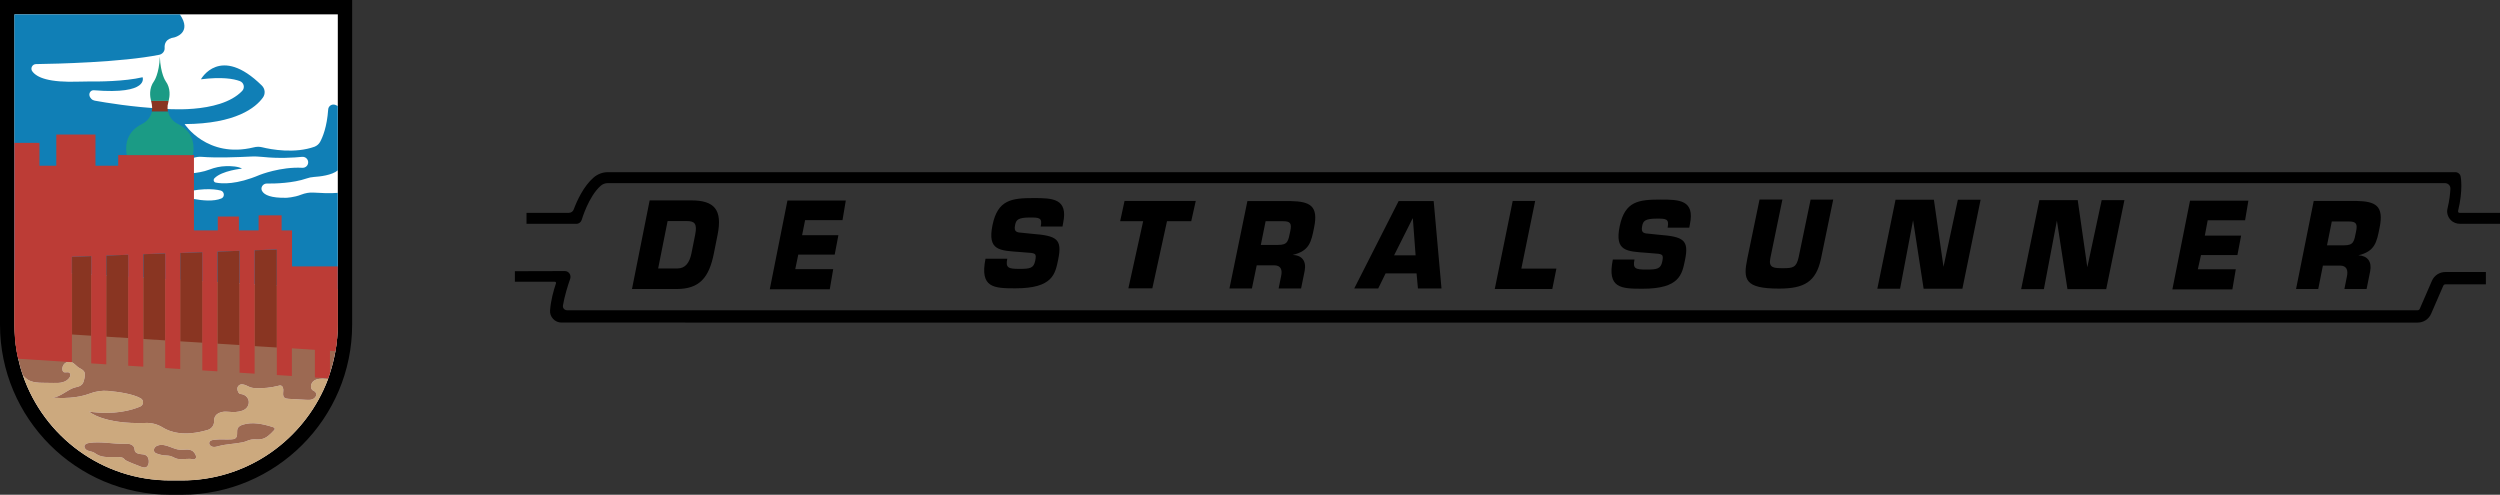<?xml version="1.0" encoding="UTF-8" standalone="no"?>
<svg xmlns="http://www.w3.org/2000/svg" xmlns:xlink="http://www.w3.org/1999/xlink" version="1.1" id="Layer_2" x="0px" y="0px" viewBox="0 0 1825.2 361.2" style="enable-background:new 0 0 1825.2 361.2;" xml:space="preserve" width="1825.2" height="361.2">
<rect x="0" y="0" width="1825.2" height="361.2" fill="#333333" stroke="none"/>
<style type="text/css">
	.st0{fill:#FFFFFF;}
	.st1{fill:#CCA97E;}
	.st2{fill:#9C6952;}
	.st3{fill:#107FB6;}
	.st4{fill:#893522;}
	.st5{fill:#BC3C36;}
	.st6{fill:#1B9B85;}
</style>
<g>
	<path d="M753.5,170.7c18.1,1.4,22.1,3.8,19.1,18.6c-2.2,10.7-3.9,21.2-31.2,21.2c-15.8,0-26.2-0.3-21.9-21.6h15.9   c-1.4,6.7,0.8,7.4,8.9,7.4c7.8,0,10.4-0.5,11.5-6c1.1-5.6,0.2-5.5-7.4-6l-3.6-0.3c-15.1-1.1-24-1-20.2-19.6   c3.8-18.6,14-19.8,30.2-19.8c13.6,0,25.1,0.3,21.4,18.1l-0.5,2.7h-15.9c1.4-6.6-1.3-6.6-7.9-6.6c-8.9,0-10.1,1.9-10.8,5.5   c-1.1,5.2,1.3,5.4,5.6,5.7L753.5,170.7z"></path>
	<path d="M841.3,210.5h-17.5l10.8-49h-16.8l3.2-14.8H873l-3.3,14.8h-17.7L841.3,210.5z"></path>
	<path d="M943.8,186.1c6.7,0.3,10.1,4.4,8.7,11.7l-2.6,12.8h-16.4l1.8-8.9c1.1-4.8-0.2-8-5.1-8h-12.7l-3.5,16.9h-16.4l13.1-63.8   h31.6c14.1,0.3,20.4,3.4,17.1,19.3C957.3,176.7,956,183.2,943.8,186.1z M933.2,178.8c7,0,7.3-2.7,8.8-10c1.2-5.7,0.1-7.3-5.3-7.3   h-12.7l-3.5,17.3H933.2z"></path>
	<path d="M1011.6,199.6l-5.4,11h-17.5l32.4-63.8h25.6l5.7,63.8h-17.2l-1-11H1011.6z M1031.5,159.5h-0.2l-13.5,26.9h15.7   L1031.5,159.5z"></path>
	<path d="M1110.7,196.1h25.6l-3,14.9h-42l13.1-64.3h16.4L1110.7,196.1z"></path>
	<path d="M1211.2,171.4c18,1.4,22,3.8,19,18.4c-2.2,10.6-3.9,21-31,21c-15.7,0-26-0.3-21.7-21.3h15.8c-1.4,6.7,0.8,7.3,8.8,7.3   c7.7,0,10.4-0.5,11.5-5.9c1.1-5.5,0.2-5.5-7.4-6l-3.6-0.3c-15-1.1-23.9-1-20.1-19.4c3.8-18.4,13.9-19.5,30-19.5   c13.5,0,24.9,0.3,21.3,17.9l-0.5,2.6h-15.8c1.3-6.6-1.3-6.6-7.9-6.6c-8.9,0-10,1.9-10.7,5.5c-1,5.1,1.3,5.3,5.6,5.6L1211.2,171.4z"></path>
	<path d="M1338.4,145.7l-8.9,43c-3.6,17.2-12.4,22-30.7,22c-25,0-26.3-6.5-23.1-22l8.9-43h16.7l-8.8,42.7c-1.5,7.3,2.5,7.4,9.5,7.4   c7.1,0,9.6-0.6,11.2-8.2l8.7-41.9H1338.4z"></path>
	<path d="M1396.7,160.8l-9.5,50h-16.6l13.3-65h28l7,49l10.5-49h16.6l-13.3,65h-28.3L1396.7,160.8z"></path>
	<path d="M1501.7,161.1l-9.5,50h-16.6l13.3-65h28l7,49l10.5-49h16.6l-13.3,65h-28.3L1501.7,161.1z"></path>
	<path d="M1721.8,186.4c6.6,0.3,10,4.5,8.6,11.7l-2.6,12.9h-16.2l1.8-9c1.1-4.8-0.2-8.1-5-8.1h-12.5l-3.4,17.1h-16.2l12.9-64.3h31.2   c13.9,0.3,20.2,3.4,16.9,19.5C1735.2,176.9,1733.9,183.5,1721.8,186.4z M1711.4,179.1c6.9,0,7.3-2.7,8.7-10   c1.2-5.7,0.1-7.4-5.2-7.4h-12.5l-3.5,17.4H1711.4z"></path>
	<g>
		<path d="M474.3,146.3h30.4c16.7,0,22.9,6.7,19.2,25.1l-2.7,13.5c-3.5,17.7-10.4,26.1-27.2,26.1h-32.6L474.3,146.3z M480.5,196h14    c5.9,0,8.9-4.2,10.3-11l2.7-13.5c1.7-8.4-0.5-10.1-6.1-10.1h-14L480.5,196z"></path>
	</g>
	<g>
		<path d="M1825.2,163.4l-29.2,0c-2.5,0-5-0.9-6.8-2.8c-2.2-2.3-3.1-5.5-2.3-8.5c1.4-5.8,1.9-10.6,2.1-14.3c0.1-2.3-1.7-4.1-4-4.1    H443.7c-1.9,0-3.7,0.7-5.1,1.9c-9,7.9-13.8,24.7-13.9,24.9l0,0c-0.5,1.7-2.1,2.9-3.8,2.9l-36.5,0v-8l30.8,0c1.7,0,3.2-1,3.7-2.6    c2.4-6.4,7.2-16.9,14.5-23.2c2.9-2.5,6.6-3.9,10.4-3.9h1348.8c1.9,0,3.6,1.4,3.9,3.3l0,0c0.1,0.4,1.8,9.8-1.9,25    c-0.1,0.5,0.1,0.8,0.2,1c0.2,0.2,0.4,0.4,0.9,0.4h29.5V163.4z"></path>
	</g>
	<g>
		<path d="M416.3,203.5c-1.8,5.1-4.2,12.9-5.3,19.5c-0.3,1.9,1.1,3.5,3,3.5h1351.1c0.7,0,1.2-0.4,1.5-1l8.9-20.5    c1.7-3.9,5.5-6.4,9.8-6.4h29.6v9h-29.6c-0.7,0-1.2,0.4-1.5,1l-8.9,20.5c-1.7,3.9-5.5,6.4-9.8,6.4H409.9c-2.3,0-4.6-1-6.1-2.7    c-1.6-1.7-2.4-3.9-2.2-6.2c0.5-7.1,2.5-14.4,4.3-19.7c0.2-0.6-0.2-1.2-0.8-1.2h-29.2V198l36.5-0.1    C415.2,197.9,417.2,200.7,416.3,203.5z"></path>
	</g>
	<g>
		<path d="M0,0v237c0,68.5,55.7,124.2,124.2,124.2h8.7c68.5,0,124.2-55.7,124.2-124.2V0H0z M246.6,237c0,6.6-0.6,13.1-1.7,19.4    c-1,5.5-2.3,10.8-4,16c-0.4,1.3-0.8,2.5-1.3,3.8c0,0.1-0.1,0.3-0.1,0.4c-1,2.8-2.2,5.5-3.4,8.1c-18.1,38.9-57.5,66-103.2,66h-8.7    c-49.8,0-92.2-32.1-107.5-76.8c-1.4-3.9-2.5-7.9-3.4-12.1c-1.5-6.6-2.4-13.4-2.6-20.3c-0.1-1.5-0.1-3-0.1-4.5V10.5h236.1V237z"></path>
		<path class="st0" d="M246.6,10.5V237c0,6.6-0.6,13.1-1.7,19.4c-1,5.5-2.3,10.8-4,16c-0.4,1.3-0.8,2.5-1.3,3.8    c0,0.1-0.1,0.3-0.1,0.4c-1,2.8-2.2,5.5-3.4,8.1c-18.1,38.9-57.5,66-103.2,66h-8.7c-49.8,0-92.2-32.1-107.5-76.8    c-1.4-3.9-2.5-7.9-3.4-12.1c-1.5-6.6-2.4-13.4-2.6-20.3c-0.1-1.5-0.1-3-0.1-4.5V10.5H246.6z"></path>
		<path class="st1" d="M237.2,276.5c-2.8-0.1-5.8-0.1-8,1.5c-2.3,1.6-3.1,5.4-0.8,7c0.5,0.3,1,0.5,1.5,0.9c0.6,0.5,1,1.3,1,2    c0.1,1.6-1.3,3-2.8,3.6c-1.5,0.6-3.2,0.5-4.8,0.4c-4.2-0.2-8.3-0.4-12.5-0.7c-1.2-0.1-2.5-0.2-3.3-1c-1.1-1.1-0.8-3-0.7-4.6    c0.2-1.6-0.2-3.7-1.7-4.1c-0.7-0.2-1.4,0-2,0.2c-5.4,1.4-11,1.9-16.6,1.7c-1.3-0.1-2.5-0.2-3.7-0.6c-1.2-0.4-2.3-1.2-3.5-1.6    c-0.8-0.3-1.6-0.5-2.4-0.6c-2.3-0.2-4.1,1.9-3.5,4.1c0,0.1,0,0.1,0,0.2c0.3,1,0.7,2,1.5,2.5c0.6,0.3,1.2,0.3,1.8,0.4    c2,0.4,3.7,1.8,4.5,3.6c0.8,1.8,0.5,4.1-0.6,5.7c-1.8,2.7-5.4,3.4-8.6,3.7c-3,0.3-6.4-0.6-9.4-0.1c-5.3,1-6.4,4.1-6.3,6.9    c0.1,2.9-1.9,5.5-4.7,6.3c-17.2,5.1-27.5,1.5-32.8-1.8c-3.7-2.3-8.1-3.5-12.5-3.3c-30.9,1.1-41.3-8.3-41.3-8.3    c18.6,2.7,31.3-1.1,37.4-3.7c2.5-1.1,2.8-4.6,0.3-6c-5.9-3.3-16.3-4.7-23.7-5.4c-4.6-0.4-9.3,0.3-13.6,2    c-12.7,4.7-27.3,2.8-27.3,2.8c6,0,11.1-6,16.9-7.4c1.8-0.4,3.7-0.8,4.9-2.2c1-1.1,1.4-2.7,1.7-4.2c0.4-1.8,0.7-3.8-0.3-5.3    c-0.9-1.3-2.5-1.9-3.8-2.7c-1.9-1.2-3.2-3.2-5.3-4c-1.7-0.6-3.7-0.2-5,1c-1.3,1.2-2,3.1-1.6,4.9c0.1,0.4,0.3,0.8,0.6,1.1    c1.1,1.1,3.1-0.2,4.4,0.7c1,0.7,0.9,2.3,0.3,3.3c-1.1,1.9-3.1,3.1-5.3,3.7c-2.1,0.6-4.4,0.5-6.6,0.5c-2.3,0-4.7-0.1-7-0.1    c-4.1,0-8.4-0.2-11.9-2.4c-1.3-0.9-2.4-2-3.4-3.1c15.4,44.6,57.8,76.8,107.5,76.8h8.7c45.7,0,85.1-27.1,103.2-66    c1.2-2.6,2.4-5.4,3.4-8.1C238.7,276.5,237.9,276.5,237.2,276.5z M105.7,341.3c-1.7,0.1-3.9-1-5.4-1.6c-2.5-0.9-4.9-1.9-7.3-3    c-0.5-0.2-1-0.5-1.5-0.8c-0.4-0.4-0.7-0.9-1.2-1.2c-0.9-0.8-2.2-0.9-3.4-1c-5.5-0.2-11.6,0.9-16.3-2c-0.8-0.5-1.5-1.1-2.4-1.5    c-1.4-0.6-2.9-0.7-4.3-1.3c-1.4-0.6-2.6-2.1-2.2-3.5c0.4-1.3,2-1.8,3.4-2c8.5-1.3,17.2,0.8,25.8,0.6c1.4,0,2.8-0.1,4.1,0.3    c1.3,0.4,2.6,1.3,3,2.6c0.3,0.8,0.2,1.7,0.5,2.4c0.6,1.5,2.4,2,4,2.2c1.6,0.2,3.4,0.2,4.6,1.3    C109.4,334.7,109.3,341.1,105.7,341.3z M141.9,335.3c-0.8,0.3-2.1-0.2-3-0.3c-1.8-0.1-3.6,0.2-5.4,0.2c-1.3,0.1-2.6,0.1-3.9-0.2    c-1.9-0.4-3.5-1.6-5.3-2.1c-1.7-0.4-3.4-0.3-5.1-0.5c-1.6-0.2-3.1-0.7-4.6-1.2c-0.5-0.2-1.1-0.4-1.5-0.8c-0.9-0.8-0.9-2.2-0.4-3.2    c0.6-1,1.6-1.7,2.7-2c2.7-0.9,5.7-0.1,8.3,0.9c2.7,1,5.3,2.2,8.2,2.3c2.9,0.1,6.1-0.8,8.6,0.8    C142.1,330.3,144.8,334.3,141.9,335.3z M199.8,314.4c-2.5,2.7-5.3,5.5-8.9,6.2c-2.4,0.5-4.9-0.1-7.3,0.3c-2.3,0.4-4,1.5-6.3,2    c-6.4,1.3-11.7,1.2-18.1,2.9c-1.4,0.4-2.9,0.8-4.3,0.3c-1.4-0.4-2.6-2-2-3.3c0.5-1.2,2.1-1.6,3.4-1.7c4.5-0.6,7.8-0.1,12.3-0.3    c1.2-0.1,2.6-0.1,3.5-1c1.8-1.7,0.4-5,1.5-7.2c0.7-1.3,2.1-2,3.5-2.5c7.1-2.3,14.9-0.6,22.1,1.7c0.5,0.2,1.2,0.4,1.3,0.9    C200.8,313.3,200.3,314,199.8,314.4z"></path>
		<path class="st2" d="M246.6,211.1V237c0,6.6-0.6,13.1-1.7,19.4c-1,5.5-2.3,10.8-4,16c-0.4,1.3-0.8,2.5-1.3,3.8    c0,0.1-0.1,0.3-0.1,0.4c-0.8-0.1-1.6-0.1-2.3-0.1c-2.8-0.1-5.8-0.1-8,1.5c-2.3,1.6-3.1,5.4-0.8,7c0.5,0.3,1,0.5,1.5,0.9    c0.6,0.5,1,1.3,1,2c0.1,1.6-1.3,3-2.8,3.6c-1.5,0.6-3.2,0.5-4.8,0.4c-4.2-0.2-8.3-0.4-12.5-0.7c-1.2-0.1-2.5-0.2-3.3-1    c-1.1-1.1-0.8-3-0.7-4.6c0.2-1.6-0.2-3.7-1.7-4.1c-0.7-0.2-1.4,0-2,0.2c-5.4,1.4-11,1.9-16.6,1.7c-1.3-0.1-2.5-0.2-3.7-0.6    c-1.2-0.4-2.3-1.2-3.5-1.6c-0.8-0.3-1.6-0.5-2.4-0.6c-2.3-0.2-4.1,1.9-3.5,4.1c0,0.1,0,0.1,0,0.2c0.3,1,0.7,2,1.5,2.5    c0.6,0.3,1.2,0.3,1.8,0.4c2,0.4,3.7,1.8,4.5,3.6c0.8,1.8,0.5,4.1-0.6,5.7c-1.8,2.7-5.4,3.4-8.6,3.7c-3,0.3-6.4-0.6-9.4-0.1    c-5.3,1-6.4,4.1-6.3,6.9c0.1,2.9-1.9,5.5-4.7,6.3c-17.2,5.1-27.5,1.5-32.8-1.8c-3.7-2.3-8.1-3.5-12.5-3.3    c-30.9,1.1-41.3-8.3-41.3-8.3c18.6,2.7,31.3-1.1,37.4-3.7c2.5-1.1,2.8-4.6,0.3-6c-5.9-3.3-16.3-4.7-23.7-5.4    c-4.6-0.4-9.3,0.3-13.6,2c-12.7,4.7-27.3,2.8-27.3,2.8c6,0,11.1-6,16.9-7.4c1.8-0.4,3.7-0.8,4.9-2.2c1-1.1,1.4-2.7,1.7-4.2    c0.4-1.8,0.7-3.8-0.3-5.3c-0.9-1.3-2.5-1.9-3.8-2.7c-1.9-1.2-3.2-3.2-5.3-4c-1.7-0.6-3.7-0.2-5,1c-1.3,1.2-2,3.1-1.6,4.9    c0.1,0.4,0.3,0.8,0.6,1.1c1.1,1.1,3.1-0.2,4.4,0.7c1,0.7,0.9,2.3,0.3,3.3c-1.1,1.9-3.1,3.1-5.3,3.7c-2.1,0.6-4.4,0.5-6.6,0.5    c-2.3,0-4.7-0.1-7-0.1c-4.1,0-8.4-0.2-11.9-2.4c-1.3-0.9-2.4-2-3.4-3.1c-1.4-3.9-2.5-7.9-3.4-12.1c-1.5-6.6-2.4-13.4-2.6-20.3    c-0.1-1.5-0.1-3-0.1-4.5v-39.7L246.6,211.1z"></path>
		<path class="st3" d="M194.7,134c6.2,0.1,19.3-0.3,29.1-3.7c1.7-0.6,3.5-1,5.3-1.1c4.4-0.3,13.1-1.2,17.5-4.8V77.4    c-0.5-0.3-1.1-0.5-1.7-0.8c-2.5-1-5.2,0.8-5.3,3.4c-0.9,12.7-4,20.1-5.9,23.6c-0.9,1.6-2.3,2.8-4,3.5c-14.5,5.2-31.6,2.1-38.4,0.4    c-2-0.5-4.1-0.4-6.1,0.1c-34,8.3-50.4-17-50.4-17c37.5-0.2,51.9-12.1,57.1-19.3c2-2.7,1.7-6.4-0.7-8.8    c-30.6-30.2-44.5-4.6-44.5-4.6c15.3-1.9,23.8-0.4,28.4,1.3c3,1.1,3.9,4.9,1.7,7.2c-16.6,17.4-58.5,12.9-58.5,12.9    c-21-1-41.4-4.4-49.1-5.8c-1-0.2-1.8-0.6-2.5-1.3c-0.7-0.7-1.2-1.5-1.4-2.5c-0.4-2.1,1.2-4,3.3-3.8c40.7,3.3,35.5-9.5,35.5-9.5    c-13.1,3.1-32.5,3.2-40,3.1c-2,0-4.1,0-6.2,0.1c-22.4,0.8-31-3-34.3-7.5c-1.6-2.1-0.1-5.2,2.6-5.3c15-0.2,62.5-1.3,90.1-6.8    c2.3-0.5,4.1-2.6,3.9-5c-0.2-3,0.8-6.8,7.1-7.7c0,0,13.4-3.2,4-16.8H10.5v186.8l236.1,13.8v-70.3c-5.6,0.5-13,0.1-17.8-0.2    c-3-0.2-6,0.4-8.9,1.5c-5.2,2.1-11,2.3-11,2.3c-11.2,0.2-15.8-2.1-17.4-4.7C189.8,137.3,191.8,134,194.7,134z M161.6,144.9    c-11.1,4.6-33-2.9-33-2.9c16.6-5,27.3-4.2,32.5-2.9C163.9,139.8,164.3,143.8,161.6,144.9z M189.6,127.7    c-16.9,7.2-27.5,6.5-32.1,5.6c-1.5-0.3-2-2.1-0.9-3.2c5.5-5.6,20.1-7,20.1-7c-2.8-1.6-7.5-1.9-11.7-1.8c-4.1,0.1-8.2,1-12.1,2.5    c-8.8,3.4-20.2,3-20.2,3c-0.5-3.5,1.3-6.4,3.5-8.5c3-2.8,7.1-4.1,11.1-3.8c10.9,0.9,27.4,0.2,35.5-0.2c3.1-0.2,6.3,0,9.4,0.3    c11.3,1.2,22.5,0.5,28.4-0.1c0.1,0,0.3,0,0.4,0c2.2,0,4,1.8,4,4c0,2.3-1.9,4.1-4.2,4C204.9,121.6,189.6,127.7,189.6,127.7z"></path>
		<path class="st2" d="M199.8,314.4c-2.5,2.7-5.3,5.5-8.9,6.2c-2.4,0.5-4.9-0.1-7.3,0.3c-2.3,0.4-4,1.5-6.3,2    c-6.4,1.3-11.7,1.2-18.1,2.9c-1.4,0.4-2.9,0.8-4.3,0.3c-1.4-0.4-2.6-2-2-3.3c0.5-1.2,2.1-1.6,3.4-1.7c4.5-0.6,7.8-0.1,12.3-0.3    c1.2-0.1,2.6-0.1,3.5-1c1.8-1.7,0.4-5,1.5-7.2c0.7-1.3,2.1-2,3.5-2.5c7.1-2.3,14.9-0.6,22.1,1.7c0.5,0.2,1.2,0.4,1.3,0.9    C200.8,313.3,200.3,314,199.8,314.4z"></path>
		<path class="st2" d="M141.9,335.3c-0.8,0.3-2.1-0.2-3-0.3c-1.8-0.1-3.6,0.2-5.4,0.2c-1.3,0.1-2.6,0.1-3.9-0.2    c-1.9-0.4-3.5-1.6-5.3-2.1c-1.7-0.4-3.4-0.3-5.1-0.5c-1.6-0.2-3.1-0.7-4.6-1.2c-0.5-0.2-1.1-0.4-1.5-0.8c-0.9-0.8-0.9-2.2-0.4-3.2    c0.6-1,1.6-1.7,2.7-2c2.7-0.9,5.7-0.1,8.3,0.9c2.7,1,5.3,2.2,8.2,2.3c2.9,0.1,6.1-0.8,8.6,0.8    C142.1,330.3,144.8,334.3,141.9,335.3z"></path>
		<path class="st2" d="M105.7,341.3c-1.7,0.1-3.9-1-5.4-1.6c-2.5-0.9-4.9-1.9-7.3-3c-0.5-0.2-1-0.5-1.5-0.8    c-0.4-0.4-0.7-0.9-1.2-1.2c-0.9-0.8-2.2-0.9-3.4-1c-5.5-0.2-11.6,0.9-16.3-2c-0.8-0.5-1.5-1.1-2.4-1.5c-1.4-0.6-2.9-0.7-4.3-1.3    c-1.4-0.6-2.6-2.1-2.2-3.5c0.4-1.3,2-1.8,3.4-2c8.5-1.3,17.2,0.8,25.8,0.6c1.4,0,2.8-0.1,4.1,0.3c1.3,0.4,2.6,1.3,3,2.6    c0.3,0.8,0.2,1.7,0.5,2.4c0.6,1.5,2.4,2,4,2.2c1.6,0.2,3.4,0.2,4.6,1.3C109.4,334.7,109.3,341.1,105.7,341.3z"></path>
		<g>
			<polygon class="st4" points="202.1,182.2 202.1,253.7 185.9,252.7 185.9,182.7    "></polygon>
			<polygon class="st4" points="174.9,183.1 174.9,251.9 158.8,250.9 158.8,183.7    "></polygon>
			<polygon class="st4" points="147.8,184.1 147.8,250.2 131.6,249.2 131.6,184.7    "></polygon>
			<polygon class="st4" points="120.6,185 120.6,248.5 104.7,247.5 104.7,185.6    "></polygon>
			<polygon class="st4" points="93.7,186 93.7,246.8 77.6,245.8 77.6,186.6    "></polygon>
			<polygon class="st4" points="66.6,187 66.6,245.1 52.6,244.2 52.6,187.5    "></polygon>
			<path class="st5" d="M246.6,194.5V237c0,6.6-0.6,13.1-1.7,19.4l-4-0.3v16.3c-0.4,1.3-0.8,2.5-1.3,3.8l-9.7-0.6v-20.2l-16.8-1.1     v20.2l-11-0.7v-91.7l-16.2,0.6v90.1l-11-0.7v-89l-16.2,0.6v87.4l-11-0.7v-86.3l-16.1,0.6v84.7l-11-0.7V185l-16,0.6v82.1l-11-0.7     v-81l-16,0.6v79.4l-11-0.7V187l-14.1,0.5v76.9l-11-0.7l-28.3-1.8c-1.5-6.6-2.4-13.4-2.6-20.3c-0.1-1.5-0.1-3-0.1-4.5V104.3h18.3     V121h12.3V98.2h28.6V121h16.6v-7.8h55.3v55H159v-10.1h15.4v10.1h14.4v-11h16.8v11h7.6v26.3H246.6z"></path>
			<path class="st6" d="M123.2,73.3c0,0.1-0.1,0.2-0.1,0.4h-12.8c0-0.1-0.1-0.2-0.1-0.4c-0.6-2.4-1.7-8.7,2.3-14.1     c0,0,3.7-5.2,4.2-17.8c0.5,12.6,4.2,17.8,4.2,17.8C124.9,64.6,123.8,70.9,123.2,73.3z"></path>
			<path class="st6" d="M140.8,113.2H92.6c-0.8-3.7-2.3-16.1,11.1-22.7c3.7-1.8,6.4-5.2,7.2-9.1h11.8c0.8,3.9,3.5,7.3,7.2,9.1     C143.2,97,141.6,109.5,140.8,113.2z"></path>
			<path class="st4" d="M122.6,81.4h-11.8c0.3-1.5,0.4-3,0.1-4.6c0-0.1,0-0.2,0-0.3c-0.2-1-0.3-1.9-0.6-2.8h12.8     c-0.2,0.9-0.4,1.9-0.6,2.8c0,0.1,0,0.2-0.1,0.3C122.2,78.4,122.3,79.9,122.6,81.4z"></path>
		</g>
	</g>
	<path d="M585.6,171.7h26.5l-2.7,14.2h-26.6l-2.2,10.6h27.7l-2.5,14.7H562l12.9-64.8h42.6l-2.4,14.3h-27.3L585.6,171.7z"></path>
	<path d="M1609.7,172h26.5l-2.7,14.2h-26.6l-2.3,10.4h27.7l-2.5,14.7H1586l12.9-64.8h42.6l-2.4,14.3h-27.3L1609.7,172z"></path>
</g>
</svg>
